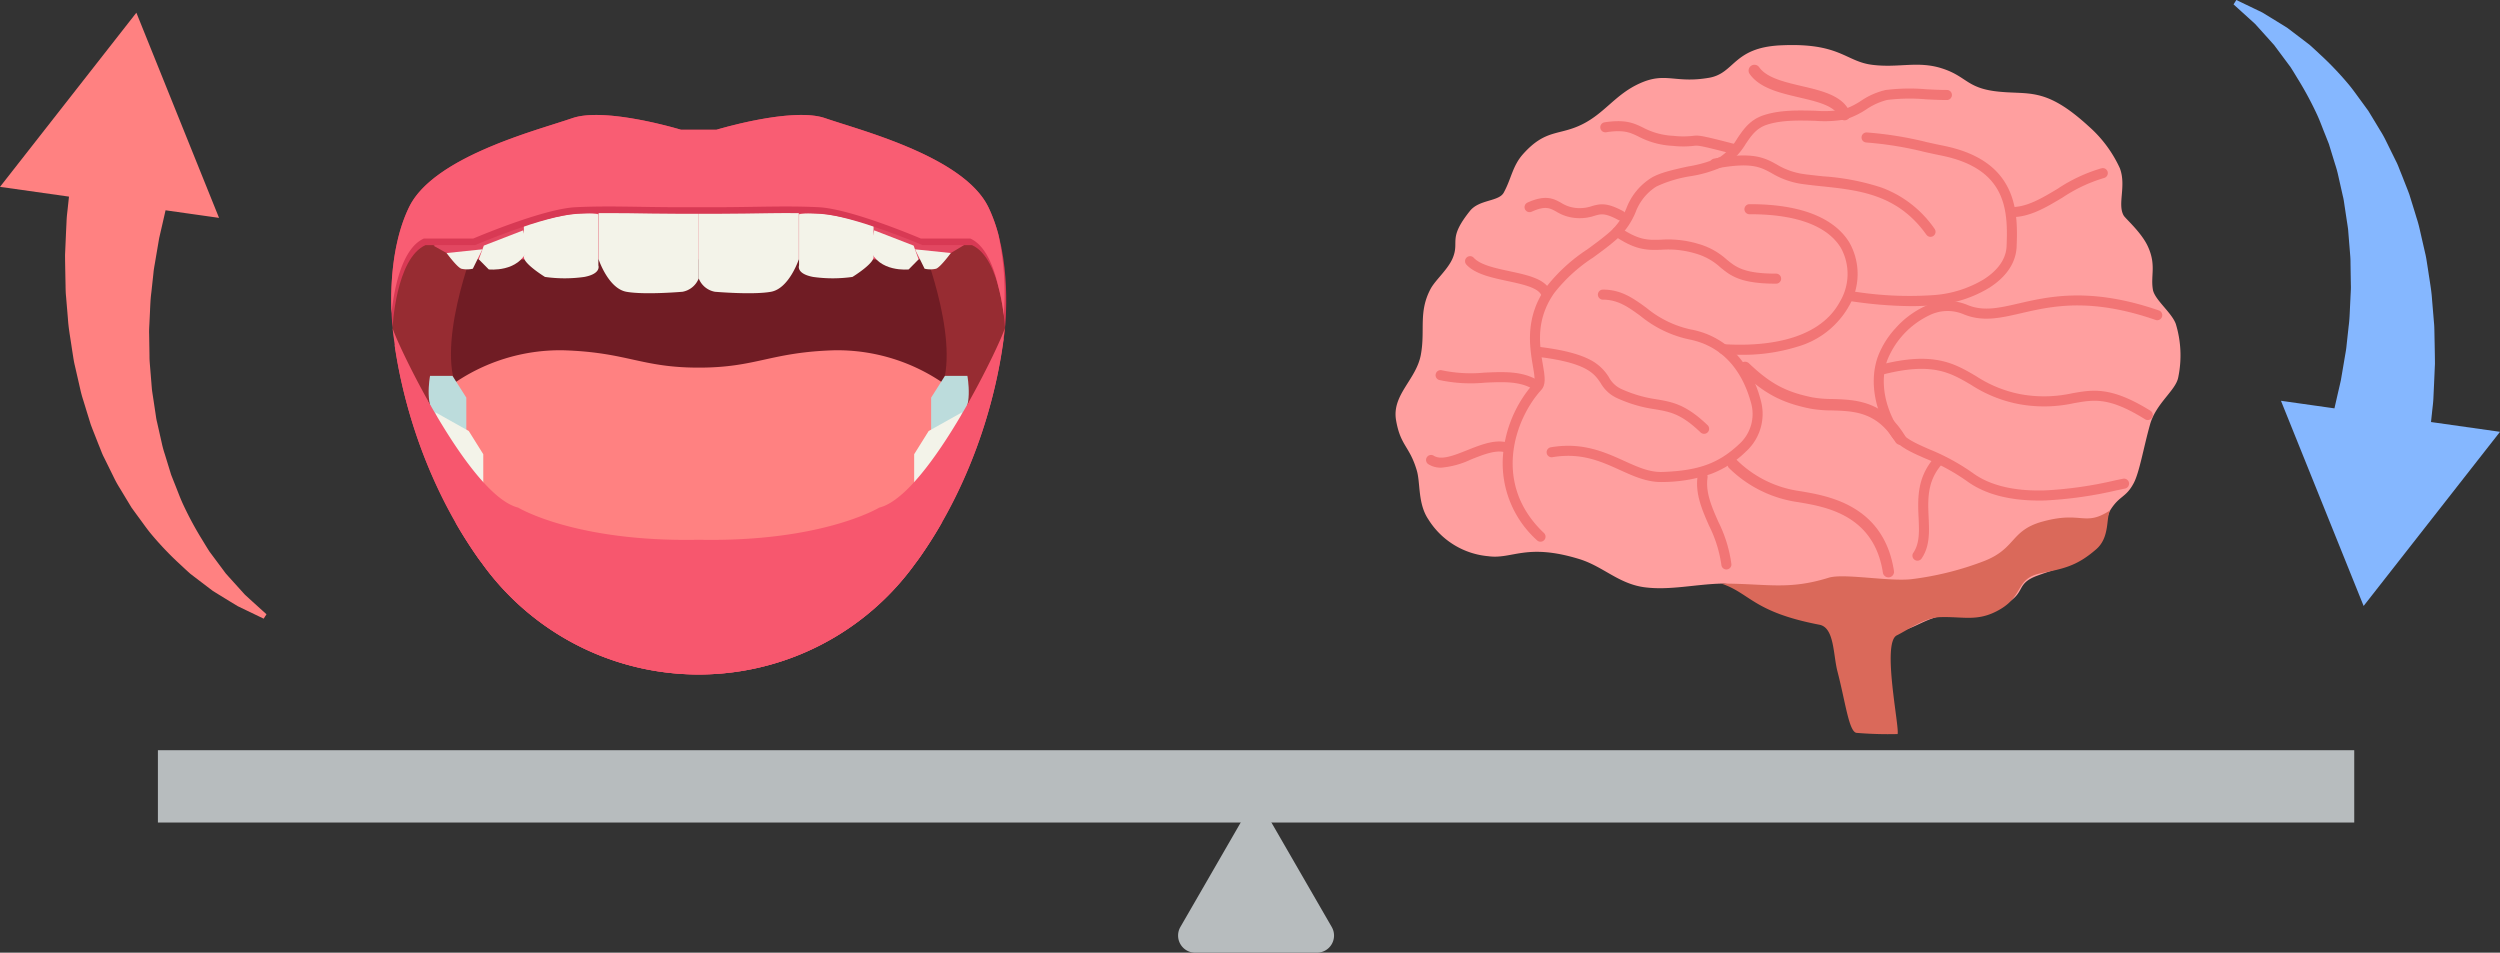 <svg xmlns="http://www.w3.org/2000/svg" xmlns:xlink="http://www.w3.org/1999/xlink" width="416" height="158.523" viewBox="0 0 416 158.523">
  <rect x="0" y="0" width="416" height="158.523" fill="#333333" stroke="none"/>
  <defs>
    <clipPath id="clip-path">
      <rect id="長方形_2984" data-name="長方形 2984" width="416" height="158.523" fill="none"/>
    </clipPath>
  </defs>
  <g id="グループ_11521" data-name="グループ 11521" clip-path="url(#clip-path)">
    <path id="パス_43228" data-name="パス 43228" d="M72.338,36.606c-.486.485-7.069,27.5-7.069,27.5s10.5,22.629,9.914,22.492,33.834,10.149,34.383,9.874,37.865-9.189,38.2-9.189,12.267-24.548,12.267-24.548l-7.817-27.642-41.28-10.072Z" transform="translate(4.494 1.723)" fill="#701c24"/>
    <path id="パス_43229" data-name="パス 43229" d="M143.642,38.433s6.995,17.554,2.469,24.96l5.554,1.028s5.475-7.274,5.692-12.274.274-19.749-13.714-13.715" transform="translate(9.891 2.548)" fill="#972c32"/>
    <path id="パス_43230" data-name="パス 43230" d="M74.828,38.253s-6.995,17.554-2.469,24.96L66.8,64.241s-5.475-7.274-5.692-12.274-.274-19.749,13.714-13.714" transform="translate(4.205 2.536)" fill="#972c32"/>
    <path id="パス_43231" data-name="パス 43231" d="M67.5,38.942l2.16,1.211,5.365,1.054h73.179l5.365-1.054,2.193-1.317L123.537,28.358H86.92Z" transform="translate(4.648 1.953)" fill="#e24761"/>
    <path id="パス_43232" data-name="パス 43232" d="M134.041,54.531c-10.751.322-12.975,2.889-22.614,2.889s-11.863-2.567-22.613-2.889a31.169,31.169,0,0,0-18.537,5.79c4.449,43.11,41.15,44.4,41.15,44.4s36.7-1.287,41.15-44.4a31.164,31.164,0,0,0-18.536-5.79" transform="translate(4.839 3.754)" fill="#ff8181"/>
    <path id="パス_43233" data-name="パス 43233" d="M68.411,65.514,73,67.686v-5.55L70.7,58.517H66.963s-1.082,5.8,1.448,7" transform="translate(4.595 4.029)" fill="#bcdcdc"/>
    <path id="パス_43234" data-name="パス 43234" d="M73.337,67.3l2.412,3.861v6.515l-5.543-5.188L67.76,64.174Z" transform="translate(4.666 4.419)" fill="#f3f3e9"/>
    <path id="パス_43235" data-name="パス 43235" d="M149.544,65.514l-4.584,2.172v-5.55l2.292-3.619h3.741s1.082,5.8-1.448,7" transform="translate(9.981 4.029)" fill="#bcdcdc"/>
    <path id="パス_43236" data-name="パス 43236" d="M144.73,67.3l-2.412,3.861v6.515l5.543-5.188,2.446-8.309Z" transform="translate(9.8 4.419)" fill="#f3f3e9"/>
    <path id="パス_43237" data-name="パス 43237" d="M69.525,39.433s1.712,2.331,2.444,2.606a4.207,4.207,0,0,0,1.925,0l1.59-3.226Z" transform="translate(4.787 2.673)" fill="#f3f3e9"/>
    <path id="パス_43238" data-name="パス 43238" d="M74.543,40.69,76.2,42.364s4.98.552,6.446-3.348L81.93,35.86,75.373,38.4Z" transform="translate(5.133 2.469)" fill="#f3f3e9"/>
    <path id="パス_43239" data-name="パス 43239" d="M93.954,33.375v8.5s.548,1.371-2.332,1.921a23.407,23.407,0,0,1-6.554,0s-4.02-2.467-3.464-3.533l-.052-4.971s8.289-2.88,12.4-1.92" transform="translate(5.615 2.285)" fill="#f3f3e9"/>
    <path id="パス_43240" data-name="パス 43240" d="M93.194,40.906s1.6,4.843,4.621,5.392,9.326,0,9.326,0a3.576,3.576,0,0,0,2.708-2.225V32.721H93.194Z" transform="translate(6.417 2.253)" fill="#f3f3e9"/>
    <path id="パス_43241" data-name="パス 43241" d="M148.412,39.433s-1.712,2.331-2.444,2.606a4.207,4.207,0,0,1-1.925,0l-1.59-3.226Z" transform="translate(9.809 2.673)" fill="#f3f3e9"/>
    <path id="パス_43242" data-name="パス 43242" d="M143.531,40.69l-1.652,1.674s-4.98.552-6.446-3.348l.712-3.156L142.7,38.4Z" transform="translate(9.325 2.469)" fill="#f3f3e9"/>
    <path id="パス_43243" data-name="パス 43243" d="M124.4,33.375v8.5s-.548,1.371,2.332,1.921a23.416,23.416,0,0,0,6.555,0s4.019-2.467,3.463-3.533l.052-4.971s-8.289-2.88-12.4-1.92" transform="translate(8.563 2.285)" fill="#f3f3e9"/>
    <path id="パス_43244" data-name="パス 43244" d="M125.431,40.906s-1.6,4.843-4.621,5.392-9.326,0-9.326,0a3.576,3.576,0,0,1-2.708-2.225V32.721h16.655Z" transform="translate(7.49 2.253)" fill="#f3f3e9"/>
    <path id="パス_43245" data-name="パス 43245" d="M160.278,33.248c-4.114-8.5-21.669-12.891-27.154-14.811s-18.1,1.92-18.1,1.92h-5.9s-12.617-3.84-18.1-1.92-23.04,6.308-27.154,14.811-2.743,20.023-2.743,20.023.548-11.52,5.485-13.714h8.229s11.519-4.937,17.006-5.211,10.7,0,17.279,0h5.9c6.582,0,11.794-.275,17.279,0s17.005,5.211,17.005,5.211h8.229c4.937,2.194,5.485,13.714,5.485,13.714s1.371-11.52-2.743-20.023" transform="translate(4.194 1.232)" fill="#d83954"/>
    <path id="パス_43246" data-name="パス 43246" d="M133.123,18.437c-5.486-1.92-18.1,1.92-18.1,1.92h-5.9s-12.617-3.839-18.1-1.92-23.04,6.308-27.154,14.811C60.9,39.381,60.785,47.081,60.953,50.9c.307-3.057,1.456-10.695,5.383-12.439h8.228s11.52-4.937,17.006-5.212,10.7,0,17.28,0h5.9c6.583,0,11.794-.274,17.28,0s17.005,5.212,17.005,5.212h8.228c2.542,1.13,3.92,4.731,4.658,7.961a34.55,34.55,0,0,1,.914,4.81,47.333,47.333,0,0,0-.9-13.431,25.734,25.734,0,0,0-1.659-4.551c-4.114-8.5-21.669-12.891-27.154-14.811" transform="translate(4.194 1.232)" fill="#f95d73"/>
    <path id="パス_43247" data-name="パス 43247" d="M163.006,50.992c.068.96-12.48,27.908-20.914,29.965,0,0-9.463,5.76-30.034,5.349-20.571.412-30.034-5.349-30.034-5.349C73.59,78.9,61.042,51.952,61.11,50.992A83.6,83.6,0,0,0,75.236,89.185c.24.342.487.676.736,1a44.39,44.39,0,0,0,72.168,0c.25-.33.5-.666.741-1.009a83.607,83.607,0,0,0,14.125-38.193" transform="translate(4.208 3.511)" fill="#f7576e"/>
    <path id="パス_43248" data-name="パス 43248" d="M112.054,88.808c-20.571.412-31.16-5.6-31.16-5.6-7.394-3.442-17.255-23.6-19.48-29.5.873,6.147,3.923,21.359,13.8,35.381.241.342.487.676.738,1a44.389,44.389,0,0,0,72.167,0c.251-.33.5-.666.741-1.009,10.711-15.2,13.394-31.807,13.979-36.736-.364,1.922-11.827,27.382-20.093,30.853,0,0-10.12,6.011-30.691,5.6" transform="translate(4.229 3.605)" fill="#f7576e"/>
    <path id="パス_43249" data-name="パス 43249" d="M156.314,52.282v0" transform="translate(10.763 3.6)" fill="#f7576e"/>
    <path id="パス_43250" data-name="パス 43250" d="M147.471,88.114c.251-.331.5-.666.741-1.009,1.371-1.947,2.611-3.916,3.731-5.882-.055.066-14.909,18.306-40.555,18.306-25.691,0-40.555-18.308-40.555-18.308,1.121,1.967,2.36,3.937,3.732,5.884.241.342.487.676.736,1a44.39,44.39,0,0,0,72.168,0" transform="translate(4.877 5.593)" fill="#f7576e"/>
    <path id="パス_43251" data-name="パス 43251" d="M343.279,47.707c.294,1.7,3.141,3.808,3.823,5.735a17.937,17.937,0,0,1,.4,8.853c-.4,2.2-3.684,4.282-4.7,7.876-1.061,3.759-1.751,7.92-2.705,9.726-1.309,2.474-2.376,2.053-3.907,4.514-.731,1.177-.8,4.641-3.036,6.576-3.127,2.705-4.185,2.536-9.025,4.291-3.9,1.414-1.754,2.9-5.672,4.891-2.051,1.041-6.172,1.179-9.592,1.67-2.769.4-4.709,1.794-6.572,2.4-3.968,1.294-9-1.087-13.369-1.252-5.152-.195-13.268-6.474-17.439-6.362-4.377.119-8.6,1.148-12.734.62-4.358-.557-6.948-3.483-10.914-4.7-8.822-2.71-11.139.077-15.144-.475a13.093,13.093,0,0,1-9.968-6.116c-1.784-2.645-1.309-6.033-1.926-8.135-1.2-4.088-2.711-4.077-3.451-8.354s3.357-6.741,4.123-10.933c.754-4.125-.436-7.06,1.613-10.933.78-1.475,2.9-3.239,3.692-5.15,1.174-2.828-.875-3.155,2.856-7.826,1.553-1.945,4.795-1.536,5.626-3.048,1.274-2.315,1.448-4.443,3.227-6.43,3.81-4.255,6.014-3,9.931-4.988,3.713-1.884,5.443-4.928,9.428-6.744,4.379-2,5.855.035,11.59-.956,4.307-.745,3.953-5.035,11.95-5.4C291.226,6.6,292.1,9.736,296.557,10.3c4.358.558,7.515-.667,11.482.552,4.216,1.3,4.173,3.273,9.191,3.87,5.445.648,8.051-.895,15.415,5.855a20.81,20.81,0,0,1,5.138,6.93c1.114,2.934-.444,6,.638,7.877.3.517,2.946,2.791,4.022,5.135,1.434,3.12.433,4.844.837,7.183" transform="translate(14.96 0.483)" fill="#ff9f9f"/>
    <path id="パス_43252" data-name="パス 43252" d="M321.392,81.329c-5.326,1.479-4.353,4.485-9.7,6.565a51.031,51.031,0,0,1-12.107,3.016c-3.783.415-11.251-1.02-13.755-.243-6.758,2.1-10.277.969-17.838.974,4.806,1.626,5.3,4.733,16.314,6.848,2.492.479,2.267,4.964,2.992,7.757,1.356,5.229,1.9,9.962,3.144,10.231a63.571,63.571,0,0,0,6.864.2c.353-1.086-2.65-15.181-.136-16.417,1.825-.9,4.646-2.955,7.227-3.036,3.972-.124,6.34.853,10.03-1.337,3.928-2.331,2.475-5.09,6.723-5.965,3.751-.773,5.948-1.162,9.205-3.992,2.33-2.024,1.584-5.273,2.345-6.5-4.271,2.83-4.7.067-11.3,1.9" transform="translate(18.453 5.469)" fill="#da695a"/>
    <path id="パス_43253" data-name="パス 43253" d="M240.233,89.193a.832.832,0,0,1-.574-.229A17.24,17.24,0,0,1,233.982,74.9a20.59,20.59,0,0,1,5.141-12.09c.275-.3.036-1.7-.155-2.826-.546-3.223-1.373-8.093,2.2-13.153a28.257,28.257,0,0,1,6.849-6.282c1.294-.945,2.634-1.923,3.854-3a10.735,10.735,0,0,0,2.67-3.885,10.241,10.241,0,0,1,4.071-4.98c1.437-.9,3.855-1.428,6.194-1.937a20.408,20.408,0,0,0,5.341-1.6A9.667,9.667,0,0,0,273,22.05c1.038-1.526,2.11-3.105,4.44-3.854,2.713-.873,5.81-.79,8.543-.717a19.364,19.364,0,0,0,4.618-.191,12.759,12.759,0,0,0,2.951-1.45,12.142,12.142,0,0,1,4.088-1.806,31.8,31.8,0,0,1,6.772-.129c1.115.059,2.268.119,3.444.119a.836.836,0,0,1,0,1.673c-1.22,0-2.4-.061-3.531-.121a30.577,30.577,0,0,0-6.427.111,11.04,11.04,0,0,0-3.492,1.593,14.091,14.091,0,0,1-3.376,1.629,19.78,19.78,0,0,1-5.092.247c-2.6-.069-5.545-.149-7.985.637-1.783.573-2.61,1.791-3.569,3.2a11.32,11.32,0,0,1-3.349,3.566,20.608,20.608,0,0,1-5.876,1.82,21.054,21.054,0,0,0-5.66,1.72,8.625,8.625,0,0,0-3.449,4.28,12.452,12.452,0,0,1-3.072,4.42c-1.279,1.134-2.651,2.134-3.977,3.1a26.625,26.625,0,0,0-6.469,5.895c-3.171,4.5-2.443,8.781-1.912,11.909.327,1.932.564,3.328-.258,4.232-4.426,4.864-8.218,15.63.447,23.813a.836.836,0,0,1-.574,1.445" transform="translate(16.108 0.949)" fill="#f27575"/>
    <path id="パス_43254" data-name="パス 43254" d="M259.813,77.106c-2.423,0-4.563-.971-6.821-1.994-3.183-1.444-6.475-2.936-11.21-2.144a.837.837,0,1,1-.276-1.65c5.238-.875,8.925.8,12.177,2.271,2.268,1.028,4.229,1.919,6.392,1.84,5.981-.213,9.311-1.421,12.722-4.613a6.756,6.756,0,0,0,1.954-7.028c-1.13-4.067-3.839-9.178-10.329-10.43a19.036,19.036,0,0,1-8.029-3.89c-2-1.454-3.729-2.71-6.248-2.71a.836.836,0,1,1,0-1.673c3.063,0,5.088,1.471,7.232,3.028a17.379,17.379,0,0,0,7.363,3.6,13.726,13.726,0,0,1,8.372,5.01,18.447,18.447,0,0,1,3.251,6.615,8.467,8.467,0,0,1-2.422,8.7,16.816,16.816,0,0,1-5.826,3.728,25.3,25.3,0,0,1-7.979,1.337c-.108,0-.216.005-.322.005" transform="translate(16.581 3.104)" fill="#f27575"/>
    <path id="パス_43255" data-name="パス 43255" d="M298.193,49.522a70.726,70.726,0,0,1-10.4-.89.837.837,0,0,1,.243-1.656,58.935,58.935,0,0,0,14.24.689,18.68,18.68,0,0,0,8.068-2.612c1.666-1.06,3.676-2.876,3.783-5.5.123-3.03.127-6.219-1.262-8.976-1.587-3.153-4.776-5.163-9.745-6.145-.867-.172-1.759-.372-2.7-.584a58.275,58.275,0,0,0-9.643-1.556.837.837,0,0,1,.1-1.671,59.91,59.91,0,0,1,9.909,1.594c.934.211,1.817.408,2.661.575,5.51,1.089,9.08,3.389,10.915,7.033,1.569,3.116,1.566,6.691,1.44,9.8-.108,2.649-1.683,5.015-4.557,6.844a20.418,20.418,0,0,1-8.812,2.867c-1.449.133-2.862.19-4.241.19" transform="translate(19.767 1.42)" fill="#f27575"/>
    <path id="パス_43256" data-name="パス 43256" d="M271.223,56.852q-1.421,0-2.924-.1a.836.836,0,0,1,.106-1.67c5.62.359,15.607-.087,19.359-7.109a8.994,8.994,0,0,0,.143-8.906c-1.54-2.561-5.409-5.607-15.1-5.607h-.118a.837.837,0,0,1,0-1.674h.116c10.473,0,14.769,3.487,16.532,6.418a10.642,10.642,0,0,1-.1,10.555,14.351,14.351,0,0,1-8.647,6.762,30.261,30.261,0,0,1-9.37,1.325" transform="translate(18.42 2.189)" fill="#f27575"/>
    <path id="パス_43257" data-name="パス 43257" d="M319.2,80.123c-5.032,0-9.067-1.089-12.006-3.242a34.158,34.158,0,0,0-6.911-3.76c-2.427-1.064-4.523-1.982-5.708-3.787-2.756-4.194-3.588-9.069-2.225-13.041a14.546,14.546,0,0,1,2.967-4.829,14.97,14.97,0,0,1,4.93-3.684,8.531,8.531,0,0,1,6.954-.244c2.7,1.154,5.307.554,8.609-.207,5.05-1.165,11.97-2.76,23.318,1.152a.837.837,0,1,1-.545,1.582c-10.895-3.756-17.273-2.285-22.4-1.1-3.455.8-6.437,1.485-9.639.117a6.818,6.818,0,0,0-5.619.233,14.054,14.054,0,0,0-6.995,7.528c-1.194,3.486-.43,7.814,2.042,11.58.915,1.391,2.708,2.177,4.981,3.173a35.971,35.971,0,0,1,7.229,3.942c2.836,2.078,6.881,3.054,12.029,2.9a65.524,65.524,0,0,0,11.574-1.65c.507-.107.984-.208,1.407-.293a.836.836,0,1,1,.329,1.64c-.412.083-.886.184-1.387.29a66.946,66.946,0,0,1-11.873,1.686q-.537.016-1.059.016" transform="translate(20.086 3.167)" fill="#f27575"/>
    <path id="パス_43258" data-name="パス 43258" d="M278.258,44.773c-5.976,0-7.6-1.339-9.325-2.759a10.14,10.14,0,0,0-4.112-2.267,15.725,15.725,0,0,0-5.628-.621c-2.279.077-4.247.142-7.81-2.292a.836.836,0,1,1,.943-1.381c3.111,2.125,4.663,2.073,6.811,2a17.406,17.406,0,0,1,6.154.688A11.814,11.814,0,0,1,270,40.723c1.548,1.275,2.885,2.377,8.261,2.377a.836.836,0,1,1,0,1.673" transform="translate(17.284 2.431)" fill="#f27575"/>
    <path id="パス_43259" data-name="パス 43259" d="M271.237,24.3a.843.843,0,0,1-.211-.027c-5.437-1.41-5.629-1.386-6.339-1.3a15.767,15.767,0,0,1-3.5,0,13.686,13.686,0,0,1-5.678-1.538c-1.409-.686-2.426-1.182-5.413-.727a.836.836,0,1,1-.252-1.654c3.5-.534,4.908.151,6.4.876a11.953,11.953,0,0,0,5.07,1.375,14.482,14.482,0,0,0,3.173.011c1.044-.129,1.377-.11,6.964,1.339a.836.836,0,0,1-.21,1.646" transform="translate(17.154 1.299)" fill="#f27575"/>
    <path id="パス_43260" data-name="パス 43260" d="M302.908,37.745a.838.838,0,0,1-.683-.352c-4.775-6.722-11.173-7.4-17.361-8.056-.975-.1-1.982-.209-2.963-.339a13.523,13.523,0,0,1-5.395-1.832c-1.908-1.051-3.415-1.881-9.335-.787a.836.836,0,0,1-.3-1.645c6.507-1.2,8.42-.15,10.446.966a11.956,11.956,0,0,0,4.806,1.64c.96.125,1.957.231,2.921.333a39.447,39.447,0,0,1,9.693,1.865,18.458,18.458,0,0,1,8.855,6.885.836.836,0,0,1-.681,1.321" transform="translate(18.328 1.666)" fill="#f27575"/>
    <path id="パス_43261" data-name="パス 43261" d="M337.268,66.053a.835.835,0,0,1-.441-.126c-5.994-3.727-8.462-3.287-11.877-2.677a23.265,23.265,0,0,1-9.048.165,22.24,22.24,0,0,1-8.043-3.225c-3.467-2.034-6.461-3.792-14.55-1.747a.836.836,0,0,1-.41-1.621c8.754-2.214,12.18-.2,15.807,1.926a20.576,20.576,0,0,0,7.481,3.018,21.815,21.815,0,0,0,8.47-.164c3.5-.623,6.515-1.162,13.055,2.9a.837.837,0,0,1-.443,1.547" transform="translate(20.124 3.846)" fill="#f27575"/>
    <path id="パス_43262" data-name="パス 43262" d="M267.132,68.474a.833.833,0,0,1-.579-.233c-3.245-3.113-5.065-3.426-7.586-3.857a22.806,22.806,0,0,1-6.359-1.874,6,6,0,0,1-2.676-2.468c-1.074-1.6-2.293-3.41-10.617-4.4a.837.837,0,0,1,.2-1.662c3.99.474,6.846,1.2,8.731,2.211a7.813,7.813,0,0,1,3.077,2.915,4.445,4.445,0,0,0,1.987,1.882,21.415,21.415,0,0,0,5.943,1.743c2.6.447,4.845.832,8.461,4.3a.836.836,0,0,1-.579,1.44" transform="translate(16.428 3.717)" fill="#f27575"/>
    <path id="パス_43263" data-name="パス 43263" d="M253.357,34.588a.824.824,0,0,1-.4-.1c-2.241-1.213-2.925-1.011-3.96-.705a7.818,7.818,0,0,1-3.262.363,7.294,7.294,0,0,1-3.1-1.047c-1.107-.61-1.84-1.013-4.114.01a.836.836,0,0,1-.687-1.525c3.038-1.366,4.345-.646,5.609.05a5.622,5.622,0,0,0,2.446.847,6.212,6.212,0,0,0,2.639-.3c1.438-.425,2.579-.6,5.23.839a.836.836,0,0,1-.4,1.572" transform="translate(16.342 2.121)" fill="#f27575"/>
    <path id="パス_43264" data-name="パス 43264" d="M239.77,60.7a.831.831,0,0,1-.4-.1c-2.118-1.142-4.814-1.02-7.667-.89a24.89,24.89,0,0,1-7.611-.445.837.837,0,0,1,.431-1.617,23.622,23.622,0,0,0,7.1.39c3.091-.14,6.01-.271,8.537,1.089a.837.837,0,0,1-.4,1.573" transform="translate(15.388 3.967)" fill="#f27575"/>
    <path id="パス_43265" data-name="パス 43265" d="M298.564,88.393a.827.827,0,0,1-.467-.143.836.836,0,0,1-.226-1.162c1.071-1.584.982-3.562.881-5.853-.135-3.025-.289-6.454,2.359-9.684a.837.837,0,0,1,1.294,1.06c-2.241,2.734-2.11,5.691-1.982,8.55.11,2.479.215,4.821-1.166,6.864a.837.837,0,0,1-.694.368" transform="translate(20.501 4.906)" fill="#f27575"/>
    <path id="パス_43266" data-name="パス 43266" d="M295.715,91.161a.931.931,0,0,1-.919-.79c-1.471-9.565-9.488-10.939-13.795-11.677l-.247-.043a20.385,20.385,0,0,1-11.5-5.625.931.931,0,1,1,1.241-1.387,18.541,18.541,0,0,0,10.576,5.178l.246.043c4.429.759,13.646,2.339,15.321,13.229a.93.93,0,0,1-.921,1.073" transform="translate(18.518 4.916)" fill="#f27575"/>
    <path id="パス_43267" data-name="パス 43267" d="M297.569,70.139a.951.951,0,0,1-.814-.459c-3.058-5.046-6.877-5.155-10.57-5.261a21.112,21.112,0,0,1-3.595-.3c-4.81-.979-7.717-2.535-11.522-6.167a.951.951,0,1,1,1.314-1.377c3.553,3.39,6.126,4.77,10.588,5.679a19.856,19.856,0,0,0,3.27.263c3.808.109,8.548.245,12.143,6.177a.952.952,0,0,1-.813,1.445" transform="translate(18.645 3.877)" fill="#f27575"/>
    <path id="パス_43268" data-name="パス 43268" d="M313.224,34.331a.836.836,0,1,1,0-1.673c2.569,0,5.036-1.48,7.648-3.044a26.444,26.444,0,0,1,7.326-3.42.837.837,0,1,1,.39,1.628,25.177,25.177,0,0,0-6.857,3.227c-2.815,1.687-5.474,3.28-8.5,3.282Z" transform="translate(21.51 1.802)" fill="#f27575"/>
    <path id="パス_43269" data-name="パス 43269" d="M269.077,89.7a.837.837,0,0,1-.833-.762,21.135,21.135,0,0,0-2.058-6.54c-1.139-2.6-2.319-5.281-1.9-8.2a.837.837,0,1,1,1.657.236c-.349,2.447.684,4.8,1.777,7.291a22.417,22.417,0,0,1,2.192,7.064.837.837,0,0,1-.758.909c-.026,0-.051,0-.076,0" transform="translate(18.192 5.059)" fill="#f27575"/>
    <path id="パス_43270" data-name="パス 43270" d="M288.178,19.322a.97.97,0,0,1-.9-.6c-.749-1.827-3.617-2.5-6.651-3.208-3.222-.754-6.552-1.533-8.227-3.9a.97.97,0,1,1,1.585-1.12c1.249,1.769,4.216,2.463,7.083,3.134,3.381.791,6.876,1.609,8.006,4.36a.971.971,0,0,1-.9,1.339" transform="translate(18.744 0.694)" fill="#f27575"/>
    <path id="パス_43271" data-name="パス 43271" d="M224.519,73.089a3.865,3.865,0,0,1-2.148-.592.837.837,0,0,1,.907-1.406c1.254.809,3.354-.029,5.579-.915,2.4-.957,4.877-1.944,7.028-1.165a.836.836,0,1,1-.571,1.572c-1.552-.563-3.73.306-5.838,1.146a14.468,14.468,0,0,1-4.957,1.36" transform="translate(15.285 4.733)" fill="#f27575"/>
    <path id="パス_43272" data-name="パス 43272" d="M241.446,46.683a.838.838,0,0,1-.733-.432c-.649-1.175-3.154-1.712-5.576-2.233-2.654-.57-5.4-1.16-6.839-2.737a.836.836,0,0,1,1.236-1.128c1.078,1.182,3.557,1.714,5.954,2.23,2.917.626,5.672,1.219,6.69,3.058a.837.837,0,0,1-.327,1.137.826.826,0,0,1-.4.1" transform="translate(15.705 2.746)" fill="#f27575"/>
    <rect id="長方形_2983" data-name="長方形 2983" width="365.47" height="12.034" transform="translate(26.275 124.835)" fill="#b7bcbe"/>
    <path id="パス_43273" data-name="パス 43273" d="M193.912,128l-10.125,17.537a2.851,2.851,0,0,0,2.469,4.275h20.249a2.851,2.851,0,0,0,2.469-4.275L198.849,128a2.85,2.85,0,0,0-4.937,0" transform="translate(12.628 8.715)" fill="#b7bcbe"/>
    <path id="パス_43274" data-name="パス 43274" d="M369.364,100.83l-13.756-34.14,8.9,1.261q.228-1,.488-2.142l.576-2.5q.224-1.316.471-2.765.122-.728.251-1.486c.089-.506.184-1.025.226-1.54q.17-1.563.351-3.228c.154-1.126.182-2.244.237-3.4.028-.581.055-1.168.084-1.76s.072-1.2.045-1.789q-.029-1.789-.057-3.634c.007-.625-.05-1.226-.1-1.832s-.1-1.225-.15-1.841-.1-1.242-.15-1.866c-.077-.611-.181-1.212-.27-1.823l-.276-1.837c-.1-.61-.161-1.249-.315-1.829-.269-1.193-.538-2.388-.806-3.575a17.777,17.777,0,0,0-.483-1.738q-.263-.856-.524-1.706l-.521-1.7c-.213-.538-.422-1.072-.633-1.6-.431-1.056-.818-2.144-1.275-3.149a56.16,56.16,0,0,0-2.956-5.577c-.523-.845-1.018-1.691-1.528-2.479l-1.6-2.151-.76-1.019-.367-.495q-.2-.218-.391-.433L352.6,5.416c-.466-.517-.9-1-1.308-1.447L350.061,2.85,347.718.729l.468-.73s1.029.494,2.83,1.362l1.491.718,1.687,1.029,1.935,1.19.519.324c.162.122.326.247.493.373l1.023.777,2.185,1.666c.716.627,1.43,1.315,2.182,2.006a52.568,52.568,0,0,1,4.455,4.74c.727.884,1.391,1.86,2.107,2.815q.529.728,1.064,1.463.478.789.961,1.585t.969,1.61a17.045,17.045,0,0,1,.936,1.661q.859,1.743,1.721,3.494c.308.575.521,1.212.774,1.826s.491,1.24.735,1.858.495,1.238.721,1.867q.3.975.6,1.938t.593,1.935a20.019,20.019,0,0,1,.537,1.951q.455,1.994.9,3.937c.162.643.252,1.313.357,1.971s.2,1.315.3,1.962c.2,1.3.416,2.568.493,3.855.108,1.28.213,2.528.314,3.734.063.6.069,1.211.08,1.807s.024,1.184.035,1.759c.018,1.152.047,2.26.048,3.319-.046,1.073-.09,2.092-.132,3.049s-.087,1.864-.125,2.7-.156,1.615-.222,2.315c-.065.6-.123,1.144-.175,1.632l11.482,1.626Z" transform="translate(23.943 0)" fill="#85b7ff"/>
    <path id="パス_43275" data-name="パス 43275" d="M22.692,1.978l13.756,34.14-8.9-1.261q-.228,1-.488,2.142l-.576,2.5q-.224,1.316-.471,2.765-.122.728-.251,1.486c-.089.506-.184,1.025-.226,1.54q-.17,1.563-.351,3.228c-.154,1.126-.182,2.244-.237,3.4-.028.581-.055,1.168-.084,1.76s-.072,1.2-.045,1.789q.029,1.789.057,3.634c-.007.625.05,1.226.1,1.832s.1,1.225.15,1.841.1,1.242.151,1.866c.076.611.18,1.212.269,1.823l.276,1.837c.1.61.161,1.249.315,1.829.269,1.193.538,2.388.807,3.575a17.479,17.479,0,0,0,.482,1.738q.263.856.524,1.706l.521,1.7c.213.538.422,1.072.633,1.6.431,1.056.818,2.144,1.275,3.149a56.158,56.158,0,0,0,2.956,5.577c.523.845,1.018,1.691,1.528,2.479l1.6,2.151.76,1.019q.184.25.368.495l.39.433,1.472,1.63,1.308,1.447L42,99.958l2.343,2.121-.468.73s-1.029-.494-2.83-1.362l-1.491-.718L37.862,99.7l-1.935-1.19-.519-.324c-.162-.122-.326-.247-.493-.373l-1.023-.777-2.185-1.666c-.716-.627-1.43-1.315-2.182-2.006a52.565,52.565,0,0,1-4.455-4.74c-.727-.884-1.391-1.86-2.107-2.815q-.529-.728-1.064-1.463-.478-.789-.961-1.585l-.969-1.61a17.057,17.057,0,0,1-.936-1.661q-.859-1.743-1.721-3.494c-.308-.575-.521-1.212-.774-1.826s-.491-1.24-.735-1.858-.495-1.238-.721-1.867q-.3-.975-.6-1.938l-.593-1.935a20.025,20.025,0,0,1-.537-1.951q-.455-1.994-.9-3.937c-.162-.643-.252-1.313-.357-1.971s-.2-1.315-.3-1.962c-.2-1.3-.416-2.568-.493-3.855-.108-1.28-.213-2.528-.314-3.734-.063-.6-.069-1.211-.08-1.807s-.024-1.184-.035-1.759c-.018-1.152-.047-2.26-.048-3.319.046-1.073.09-2.092.131-3.049s.088-1.864.125-2.7.157-1.615.222-2.315c.065-.6.123-1.144.176-1.632L0,30.957Z" transform="translate(0 0.136)" fill="#ff8181"/>
  </g>
</svg>
